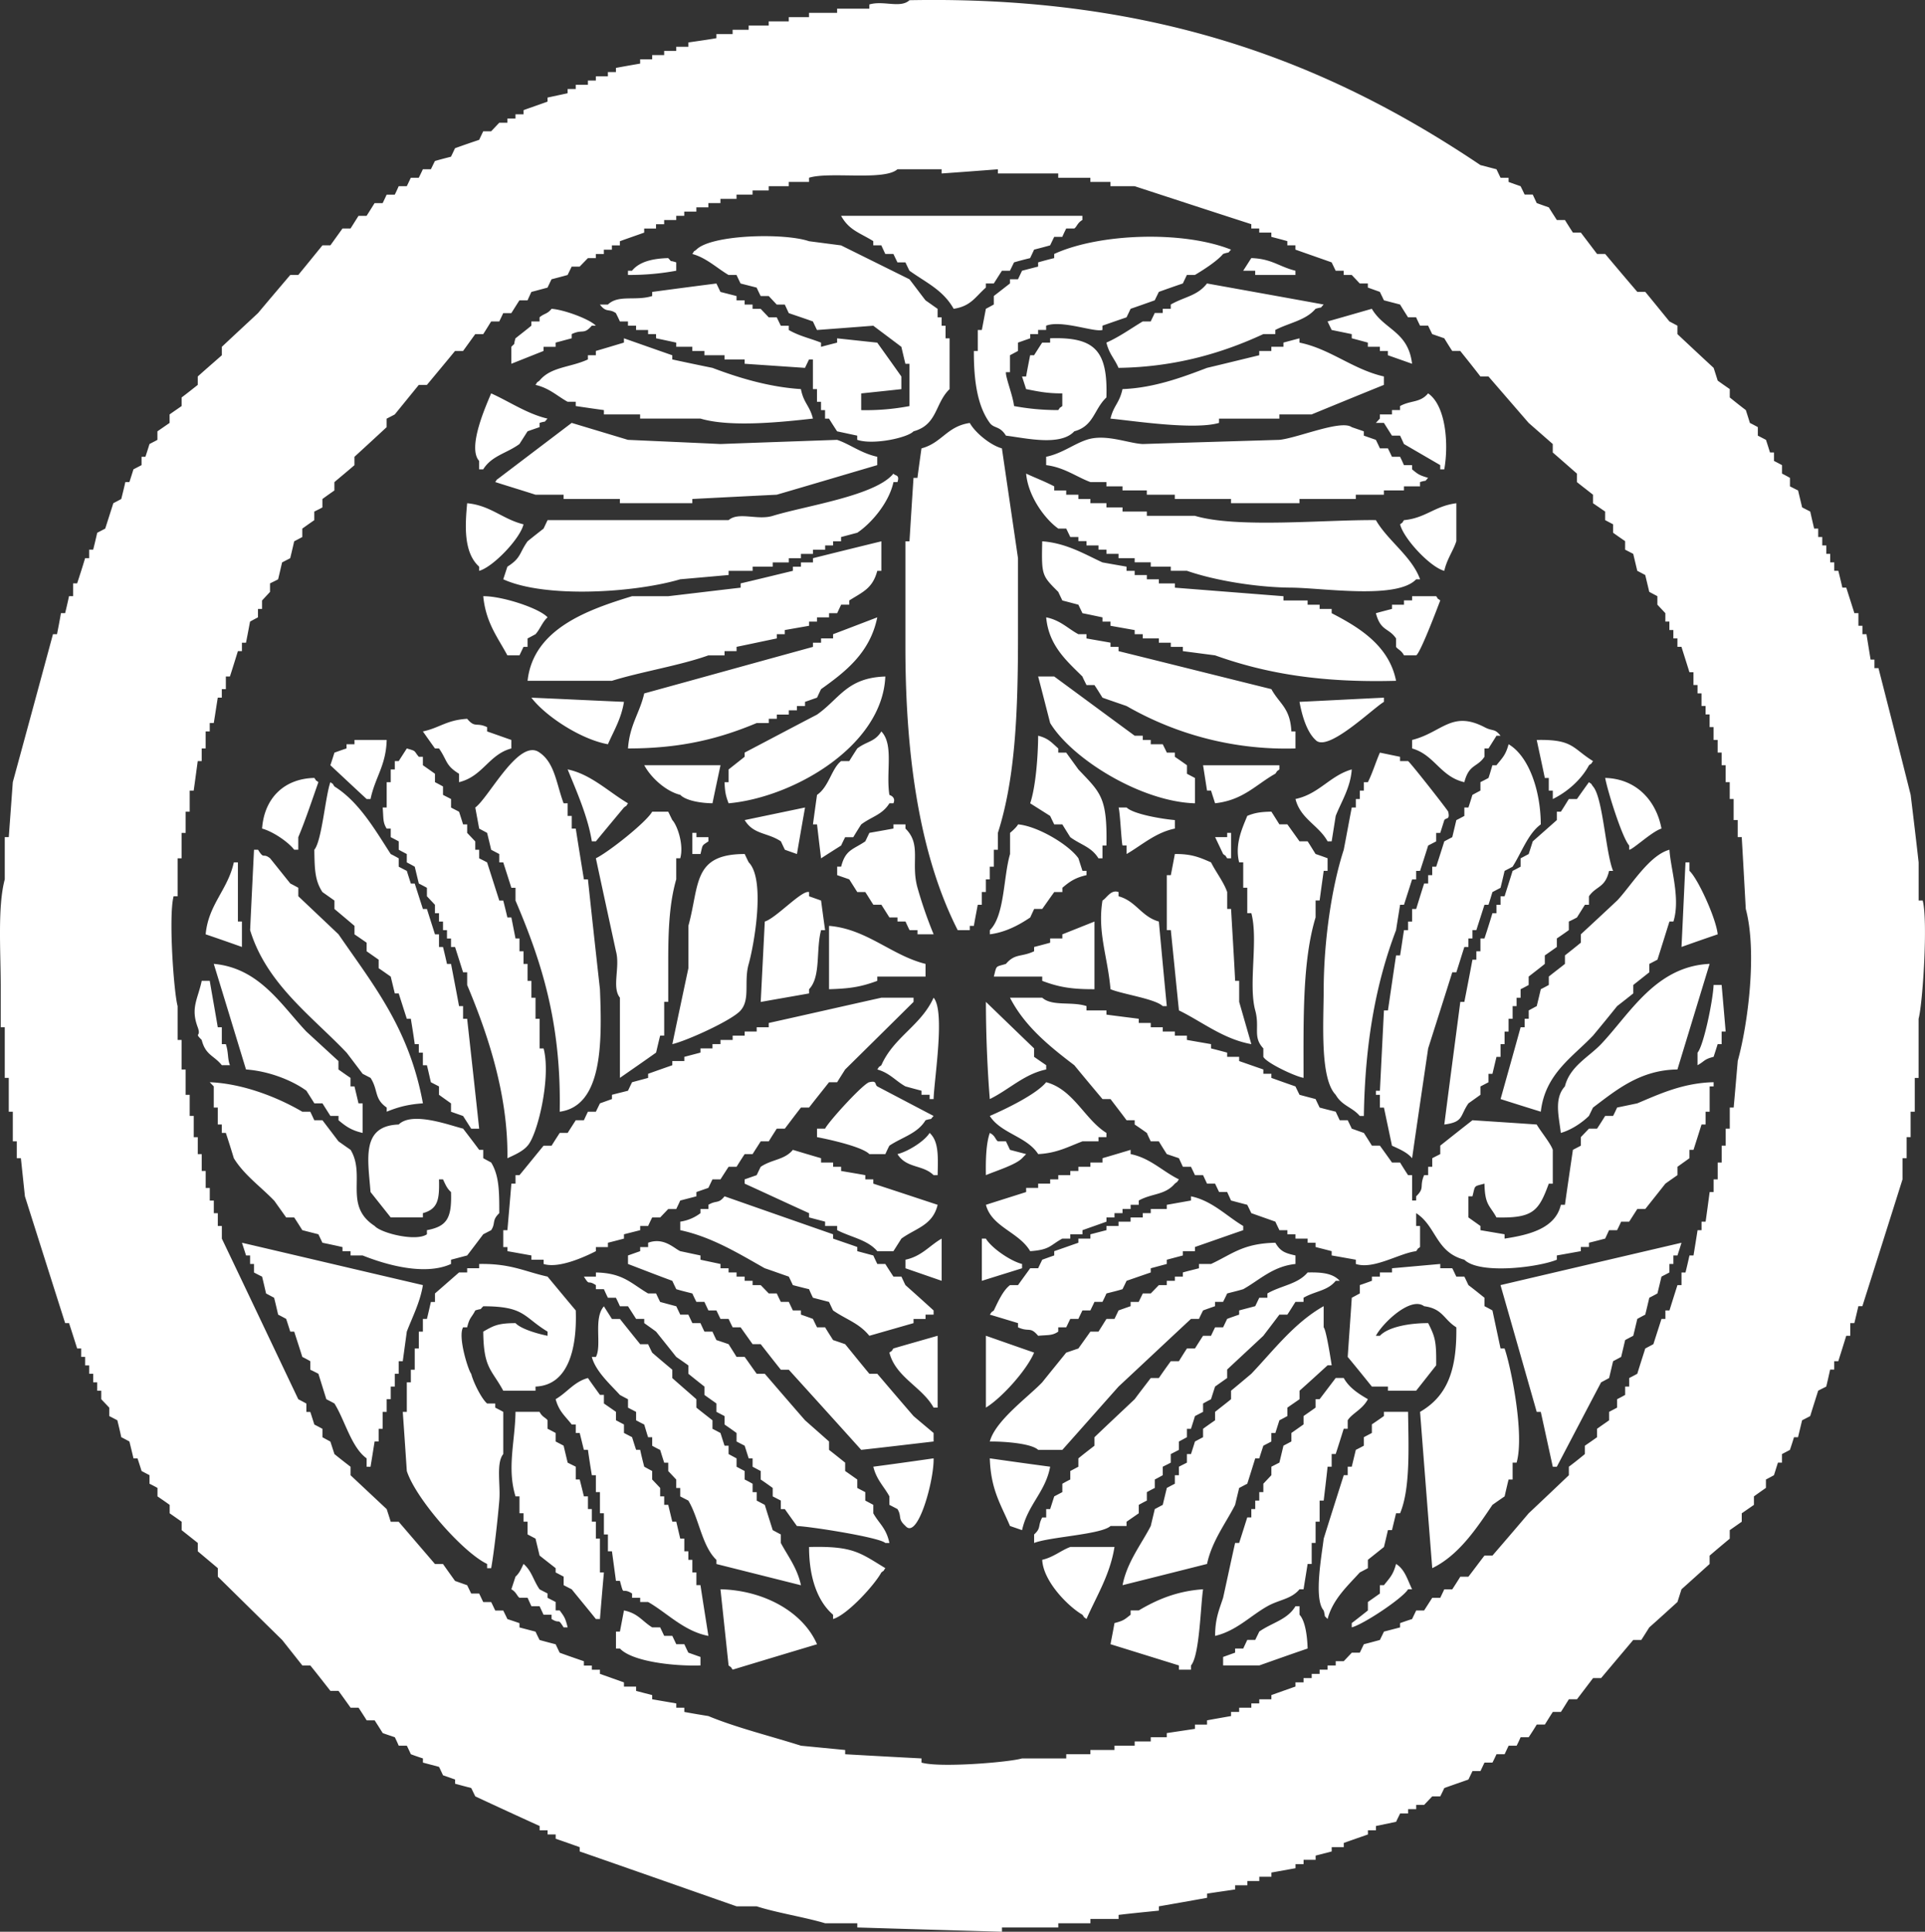 <svg data-name="レイヤー 2" xmlns="http://www.w3.org/2000/svg" viewBox="0 0 55.307 55.499"><rect x="0" y="0" width="55.307" height="55.499" fill="#333333" stroke="none"/><path d="M55.242 25.872h-.118v-1.096c-.072-.644-.15-1.294-.229-1.94-.304-1.215-.615-2.43-.925-3.641h-.116v-.245h-.11l-.119-.73h-.116v-.242h-.115v-.362h-.116c-.077-.246-.155-.488-.233-.733h-.112a35.122 35.122 0 00-.116-.484H52.7v-.242h-.117v-.245h-.112v-.242h-.116v-.242h-.116v-.242h-.117c-.038-.163-.076-.325-.112-.489l-.233-.12-.117-.487c-.076-.036-.154-.077-.233-.117v-.244a5.305 5.305 0 00-.228-.123v-.243c-.076-.04-.155-.083-.231-.12V13h-.114c-.038-.12-.076-.243-.116-.363l-.234-.121v-.245a6.311 6.311 0 00-.228-.12 26.675 26.675 0 00-.117-.369c-.154-.116-.309-.24-.461-.363v-.24c-.117-.08-.233-.161-.347-.244-.038-.119-.076-.243-.117-.366-.347-.32-.694-.645-1.04-.97v-.242a24.87 24.87 0 00-.23-.122c-.228-.28-.461-.567-.694-.85h-.229c-.31-.362-.618-.726-.923-1.089h-.233l-.466-.614h-.228a16.26 16.26 0 01-.229-.361h-.233c-.076-.12-.155-.24-.23-.363-.115-.04-.231-.081-.348-.124l-.114-.244h-.233c-.036-.077-.076-.16-.116-.24-.115-.04-.23-.08-.345-.123v-.12h-.231c-.039-.08-.077-.163-.117-.244l-.461-.12C38.257 1.867 33.294-.132 26.13.006c-.259.242-.752 0-1.154.123v.12h-.925v.12h-.807v.123h-.582v.121h-.576v.121h-.576v.122h-.461V.98h-.466v.117c-.269.047-.538.083-.807.123v.123h-.347v.12h-.347v.12h-.345v.121h-.345v.123c-.233.04-.466.081-.696.124v.12h-.231v.122h-.346v.121h-.228v.123h-.35v.121h-.233v.121l-.577.124v.117c-.23.083-.464.163-.69.244v.12h-.231v.122h-.233v.12h-.233l-.233.246h-.228l-.117.246c-.229.076-.462.157-.693.24-.038.08-.076.163-.116.244-.152.04-.304.077-.461.124-.039.076-.076.156-.117.237h-.23a8.016 8.016 0 01-.117.244h-.229c-.038.08-.076.162-.116.243h-.233a3.747 3.747 0 01-.112.242h-.233c-.038.083-.076.163-.115.244h-.232c-.076.122-.152.245-.23.366H10.3l-.229.363H9.84l-.348.484h-.228c-.233.285-.462.57-.694.85h-.23c-.308.363-.62.729-.927 1.096-.344.321-.694.644-1.039.969v.242c-.23.204-.464.404-.692.61v.242c-.154.121-.307.244-.464.361v.247c-.114.08-.229.157-.345.24v.244l-.35.242v.245c-.071.04-.15.078-.228.12-.038.124-.076.243-.117.366h-.111v.24l-.233.121c-.038.122-.076.245-.117.366h-.116c-.036.163-.076.322-.117.486-.074.04-.15.081-.228.121l-.233.73-.23.12c-.037.161-.075.323-.116.485h-.116v.244h-.116c-.072.244-.15.484-.229.724H2.1v.368h-.117c-.034.161-.072.325-.112.488h-.12c-.034.2-.073.402-.113.604h-.116a1913.77 1913.77 0 01-1.154 4.25l-.116 1.581H.137v1.213c-.208.772-.118 2.06-.116 3.034v1.215h.116v1.455h.115v.971h.116v.852h.114v.484H.6l.116 1.095c.385 1.215.769 2.428 1.156 3.643h.112c.079.244.157.487.233.729h.116v.242h.113v.244h.116v.24h.116v.247h.115v.24h.116v.244l.23.242v.243c.08.04.158.082.232.12.04.162.078.324.114.487.08.04.159.083.233.123.04.164.079.321.117.485h.116c.04.123.079.24.117.363.073.04.152.08.228.12v.246c.079.038.157.08.229.12v.243c.116.08.233.16.35.244v.242c.115.081.23.16.344.242v.242l.464.368v.24c.192.163.385.323.576.485v.244c.618.607 1.234 1.217 1.848 1.818l.58.733h.229c.194.24.385.485.577.73h.233c.115.158.231.32.347.483h.229c.079.122.157.24.233.363h.229c.078.122.157.245.232.366.115.043.231.079.348.12.04.08.078.163.112.243h.233c.04.08.078.164.116.245.112.042.229.083.346.12v.12l.463.123c.04.08.076.161.115.242.114.038.23.081.346.121v.121c.155.043.31.083.464.124.04.08.078.163.117.24.614.287 1.23.57 1.848.851v.124h.229v.119h.232v.123c.23.078.462.161.69.242v.123c1.506.523 3.007 1.052 4.508 1.577h.578c.559.182 1.376.31 1.966.486h.924v.121c1.384.043 2.77.083 4.157.123v-.123h1.618v-.121h.923v-.123h.809v-.117c.385-.047.77-.083 1.158-.123v-.123c.46-.08.923-.162 1.384-.245v-.12c.27-.043.54-.08.807-.12v-.12h.35v-.122h.344v-.123h.348v-.121c.23-.04.459-.083.692-.124v-.118h.232v-.124h.346v-.12l.462-.12v-.123h.347v-.121c.23-.083.461-.162.694-.244v-.12h.23v-.123l.579-.12c.038-.084.078-.16.116-.24h.229v-.124h.233v-.123h.228l.233-.245h.231c.04-.08.078-.159.116-.24l.693-.244.116-.242h.229l.116-.244h.229c.04-.077.078-.157.116-.24h.233l.115-.245h.23c.042-.08.08-.163.115-.244h.232c.079-.119.157-.24.231-.363h.233c.076-.122.152-.245.229-.363h.232c.08-.122.153-.245.23-.364h.232l.462-.608H46l.924-1.096h.232c.075-.116.153-.24.229-.361.273-.24.54-.486.809-.729.04-.12.078-.244.116-.365.271-.242.538-.484.809-.728v-.24a41.5 41.5 0 01.578-.487v-.245l.345-.242v-.242l.35-.242v-.244c.111-.081.228-.162.345-.245v-.24a8.62 8.62 0 00.23-.123c.04-.121.076-.244.115-.361h.116v-.247c.078-.04.155-.08.228-.12.041-.12.08-.24.117-.364h.116l.117-.486c.078-.039.156-.081.233-.121.074-.243.152-.485.229-.73.078-.042.156-.078.232-.118.04-.164.075-.325.112-.489h.117v-.24h.117c.078-.246.154-.489.228-.73h.116v-.364h.117c.04-.163.078-.323.116-.487h.115c.385-1.212.77-2.428 1.153-3.643v-.608h.119v-.605h.114v-.731h.119v-.97h.11v-1.7c.118-.427.273-2.81.118-3.397zm-5.315 4.612c-.039.446-.077.892-.117 1.336h-.112v.606h-.117v.489h-.116v.484h-.114v.484h-.117v.364h-.114c-.038.284-.076.567-.116.851h-.117v.245h-.114a97.47 97.47 0 01-.117.726h-.116c-.036.164-.074.328-.114.489h-.115v.363h-.116c-.077.24-.153.482-.23.728h-.117v.243h-.112l-.233.726-.233.124c-.076.242-.155.482-.229.726a8.136 8.136 0 01-.233.123v.245h-.116v.24a6.796 6.796 0 01-.231.123v.242c-.074.04-.153.08-.23.122v.242c-.113.08-.23.16-.346.244v.242c-.116.083-.233.164-.35.244v.24c-.15.124-.304.247-.46.364v.244c-.384.366-.767.729-1.155 1.094-.345.406-.692.812-1.041 1.215h-.229c-.155.2-.305.404-.461.606h-.233c-.074.121-.153.244-.231.363h-.229l-.116.244h-.23c-.079.121-.156.243-.234.364h-.228c-.038.083-.079.163-.117.246a8.94 8.94 0 00-.345.117v.123l-.464.121c-.038.083-.078.16-.116.24a27.78 27.78 0 01-.461.123l-.117.243h-.23l-.231.244h-.231v.123h-.233v.121h-.229v.12h-.228v.122h-.234v.122h-.232v.12c-.233.081-.462.164-.692.245v.121h-.348v.119h-.228v.123h-.35v.122h-.233v.118c-.228.04-.459.08-.69.123v.122h-.347v.123l-.809.121v.12h-.461v.12H32.6v.123h-.58v.123h-.692v.122h-.694v.12h-1.269c-.374.111-2.36.275-2.89.12v-.12a366.58 366.58 0 01-2.193-.12v-.122l-1.27-.123c-.866-.276-1.863-.52-2.66-.852-.227-.036-.46-.076-.691-.118v-.122h-.231v-.123l-.692-.119v-.12l-.462-.12v-.124h-.349v-.121l-.69-.245v-.119h-.233v-.12h-.228v-.124c-.234-.08-.467-.161-.695-.244-.04-.08-.078-.162-.117-.243-.156-.04-.308-.08-.461-.123a8.414 8.414 0 01-.117-.24l-.461-.121v-.123c-.114-.04-.233-.08-.347-.117-.038-.083-.079-.163-.119-.246h-.23c-.039-.08-.077-.164-.117-.243h-.228c-.039-.08-.077-.163-.117-.244h-.229l-.116-.24c-.117-.04-.233-.083-.348-.123-.116-.162-.232-.323-.346-.486h-.231l-1.042-1.214h-.229a19.75 19.75 0 00-.116-.363l-1.038-.973v-.244c-.154-.117-.309-.24-.463-.364l-.117-.36a16.56 16.56 0 01-.228-.124v-.242a7.532 7.532 0 00-.233-.123c-.038-.121-.076-.242-.116-.363h-.113v-.24a7.532 7.532 0 00-.232-.124c-.733-1.54-1.461-3.078-2.196-4.614v-.363h-.116v-.368h-.115v-.363h-.116v-.363H5.91v-.487h-.114v-.484h-.114v-.487h-.116v-.61H5.45v-.607h-.116v-.727h-.117v-.85h-.114v-.97c-.11-.404-.265-2.592-.115-3.157h.115v-1.09h.114v-.731h.117v-.608h.116v-.607h.115c.04-.28.078-.567.116-.848h.114v-.363h.114v-.489h.117v-.242h.116c.04-.242.076-.489.115-.728h.116v-.245h.116v-.363h.117c.078-.24.153-.485.229-.729h.116v-.242h.117c.04-.202.078-.404.116-.606.074-.042.152-.083.228-.123v-.242h.117v-.242l.229-.247v-.244c.078-.04.158-.076.232-.117.041-.163.077-.327.115-.486l.233-.121c.04-.164.078-.325.114-.485l.233-.123v-.242c.116-.083.229-.163.345-.243v-.246c.078-.04.157-.076.233-.12v-.241c.112-.083.228-.164.345-.246v-.24c.193-.164.387-.323.576-.487v-.24c.311-.285.618-.567.925-.852v-.244c.078-.04.157-.08.233-.121l.69-.848h.233c.27-.325.54-.648.808-.975h.231c.117-.16.233-.323.35-.484h.229c.078-.12.152-.242.228-.364h.233c.04-.083.078-.159.114-.24h.233c.079-.123.154-.246.233-.367h.233c.036-.083.074-.162.11-.242.157-.04.311-.083.464-.124.038-.078.076-.161.116-.24.155-.04.309-.08.461-.123l.117-.24h.229l.237-.244h.228v-.119h.231v-.124h.23V7.05h.23v-.12c.232-.084.465-.164.698-.247v-.117h.34v-.124h.234v-.12h.347V6.2h.23v-.12h.348v-.123h.345v-.122h.347v-.121h.462v-.123h.461v-.12h.464V5.35h.576v-.123h.582v-.12c.59-.184 2.164.094 2.54-.244h1.269v.121c.54-.038 1.077-.078 1.617-.12v.12h1.734v.123h.923v.12h.578v.123h.694c1.116.363 2.232.73 3.352 1.091v.124h.228v.117h.348v.123c.152.04.309.08.459.123v.121h.233v.123c.35.124.694.243 1.04.366l.116.24h.23v.121h.231l.231.245h.233v.118l.345.124c.038.08.078.159.116.242l.464.121c.074.123.15.242.229.367h.233c.033.079.074.16.112.24h.232c.039.084.08.164.117.243l.347.12c.076.124.15.245.229.364h.23c.196.244.39.486.579.733h.232l1.154 1.334.693.607V13c.232.2.461.403.694.606v.244c.153.123.307.24.462.363v.244l.349.24v.246l.228.12v.242c.115.083.231.163.346.242v.245l.233.12.116.487.229.121.116.484c.078.043.157.083.233.124v.244l.229.244v.242h.116v.243h.114v.24h.117v.242h.116c.076.244.155.49.229.73h.116v.368h.117v.24h.114v.361h.117v.244h.116v.364h.114v.368h.117v.363h.114v.363h.116v.487h.117v.484h.112v.606h.117v.49h.116c.04.684.078 1.372.116 2.063.333 1.24.058 3.333-.232 4.37zM25.09 6.928v.121h.231l.114.247h.233l.116.242h.23c.037.08.075.16.116.24.49.35.963.552 1.27 1.094.497-.076.618-.34.925-.61v-.118h.228l.233-.366h.231l.117-.24c.152-.045.309-.085.463-.123.037-.08.077-.162.113-.243.154-.04.31-.08.461-.123l.117-.244h.233c.033-.08.073-.16.112-.24h.232c.075-.051.09-.164.233-.244V6.2h-6.933c.229.413.523.48.925.727zm-7.28 2.307h.232v.122h.233v.123h.345v.119h.229v.12c.193.04.388.083.58.124v.12h.462v.12h.347v.123h.578v.121h.578v.124l1.734.118.116-.242h.112v.852h.117v.364h.116v.24h.116v.244h.113c.076.123.154.244.233.365l.578.124v.12c.457.156 1.448-.059 1.617-.244.695-.189.612-.805 1.037-1.213V9.72h-.116v-.362h-.114v-.24h-.115v-.245c-.116-.08-.23-.163-.347-.244-.157-.202-.307-.406-.461-.605l-1.965-.974-.921-.12c-.726-.247-2.816-.188-3.237.243-.133.104-.019-.019-.116.124.402.108.715.412 1.041.603h.229c.038.083.076.162.117.245.154.04.309.078.461.118.038.083.076.164.116.242h.231l.23.245h.232l.114.246c.233.081.466.157.694.24.038.081.076.164.117.245.537-.04 1.08-.081 1.617-.123.27.204.538.403.807.607.038.16.076.325.116.487h.117v1.215a6.728 6.728 0 01-1.387.116v-.48c.383-.04.768-.08 1.154-.123v-.363c-.229-.325-.462-.65-.693-.973-.385-.04-.77-.083-1.153-.123v.123c-.157.04-.312.08-.462.12v-.12c-.345-.136-.61-.183-.927-.363v-.123h-.229l-.116-.24h-.23l-.232-.245h-.233V8.75h-.228v-.121h-.233v-.124l-.462-.118-.116-.242c-.616.078-1.23.159-1.846.242v.118c-.48.15-.968-.048-1.272.245h-.23c.193.25.253.102.46.246.04.081.079.157.115.24zm12.478-1.82c-.155.038-.307.078-.462.123v.121c-.152.038-.31.08-.462.119l-.116.245h-.23v.12c-.155.12-.31.243-.465.361v.245c-.078.042-.15.083-.228.123l-.116.608h-.117v.603h-.112c-.004.873.108 1.589.457 2.067.125.168.288.079.464.366.567.07 1.566.31 1.964-.124.566-.155.561-.63.923-.973.043-1.349-.332-1.742-1.617-1.7v.124h-.228c-.079.12-.155.24-.233.363h-.113c-.04.204-.08.404-.116.61h-.117l.117.363c.316.062.597.126 1.04.123v.364c-.132.104-.017-.02-.117.116-.5 0-.915-.05-1.27-.116-.028-.287-.248-.829-.233-.974h.116v-.486c.078-.04.155-.083.231-.123v-.24c.116-.04.233-.083.35-.123v-.121h.228v-.12h.23v-.122c.45-.172 1.381.195 1.618.123v-.123c.231-.081.462-.162.692-.24.039-.081.079-.162.117-.245.233-.08.466-.163.694-.244.039-.083.079-.162.117-.242.228-.083.46-.164.69-.242.038-.083.078-.162.116-.245h.231c.227-.134.644-.4.809-.603.228-.079.1.013.228-.124-1.382-.552-3.787-.47-5.08.124v.119zm-10.86.123c-.23-.077-.098.015-.23-.123-.45.013-.828.102-1.04.363h-.116v.121a7.36 7.36 0 001.387-.121v-.24zm16.635.361h1.156v-.121c-.474-.117-.678-.344-1.268-.363-.079.123-.155.244-.233.363h.345v.121zm-2.426.85v.123h-.231v.12h-.229c-.038.084-.078.16-.116.243h-.229c-.326.194-.67.444-1.044.608.083.336.225.444.348.726 1.649-.023 3.01-.437 4.16-.97h.345v-.12c.41-.21.872-.273 1.156-.607.233-.072.1.015.233-.123-1.12-.204-2.234-.404-3.352-.605-.28.36-.637.376-1.041.605zm-18.02 1.215h.346v-.121c.155-.04.305-.083.462-.123v-.121c.322-.153.34.03.578-.242h.116c-.173-.187-.916-.461-1.272-.485-.123.155-.203.125-.345.244v.12h-.235v.12c-.15.124-.305.243-.457.364-.072.244.014.104-.119.244v.487l.925-.368v-.12zm23.22-.365v.12c.154.04.308.083.463.124v.12h.345v.12h.23v.123l.695.245c-.112-.937-.8-.971-1.156-1.579-.423.12-.846.244-1.272.363l.117.245.577.119zm-21.718.607h-.228v.121c-.5.232-1.067.209-1.39.608-.133.104-.018-.015-.116.123.405.095.623.321.923.485h.233v.123c.271.04.538.08.81.116v.124h1.04v.12h1.733c.863.258 2.351.099 3.232 0-.095-.38-.266-.439-.345-.847-.94-.06-1.825-.338-2.543-.61-.385-.078-.77-.159-1.153-.242v-.12c-.466-.162-.923-.324-1.389-.487v.123c-.27.08-.54.163-.807.24v.123zm19.755-.363v.12h-.347v.12h-.348v.123c-.5.121-1.001.245-1.5.363-.687.262-1.517.576-2.429.61-.087.404-.254.468-.345.848.616.057 2.399.335 3.119.123v-.123h1.733v-.121h.928c.69-.283 1.382-.568 2.076-.848v-.242c-.893-.202-1.541-.794-2.426-.973V9.72c-.154.04-.308.082-.461.123zm-23.108 3.641h.117c.247-.395.67-.455 1.041-.727l.233-.365c.11-.04.228-.08.345-.12v-.122c.229-.072.097.015.229-.123-.585-.136-1.101-.493-1.62-.725-.138.336-.694 1.554-.345 1.94v.242zm26.459-1.702h-.233v.124h-.347v.12l-.115.124h.231l.231.366h.233c.04.08.074.16.112.241l1.042.606v.121h.116c.13-.713.051-1.829-.464-2.182-.232.277-.49.192-.806.364v.116zm-20.334 2.675v-.121c.808-.042 1.619-.083 2.426-.123.961-.28 1.924-.567 2.887-.85v-.24c-.467-.102-.783-.361-1.153-.486-1.118.04-2.236.078-3.352.12-.884-.042-1.774-.08-2.657-.12l-1.617-.487-2.081 1.579c-.13.104-.017-.018-.116.12.387.124.772.24 1.157.364h.807v.123h1.618v.121h2.08zm8.318 11.17h.116v-.363h.112V24.9h.116v-.486h.117v-.485c.512-1.595.578-3.548.578-5.708v-2.184c-.153-1.052-.309-2.103-.462-3.155-.332-.091-.772-.455-.923-.73-.658.095-.802.575-1.388.73a66.9 66.9 0 00-.116.848h-.113c-.04.607-.078 1.214-.116 1.822h-.117v3.032c0 3.235.434 6.04 1.503 8.139h.347V26.6h.117c.034-.2.074-.404.112-.606h.117v-.365zm3.006-12.99c-.37.123-.703.392-1.158.486v.24c.523.066.862.334 1.27.487h.461v.123h.462v.117h.699v.123h.804v.123h1.615v.121h1.967v-.121h1.618v-.123h.808v-.123h.576v-.117h.462v-.123c.232-.075.1.019.232-.121-.255-.077-.287-.1-.461-.245v-.12h-.233c-.038-.084-.072-.164-.112-.24h-.233c-.038-.084-.078-.164-.116-.243h-.23a8.34 8.34 0 00-.116-.244l-.346-.121v-.124l-.348-.12c-.306-.222-1.56.314-2.079.365-1.306.04-2.619.078-3.925.12-.421-.02-1.077-.305-1.617-.12zM14.578 16.28l-.119.363c1.197.548 3.762.391 5.085 0 .464-.04.925-.082 1.39-.123v-.12h.69v-.12h.577v-.122h.462v-.121h.349v-.124h.345v-.12h.35v-.122h.228v-.119h.23v-.123c.156-.04.31-.083.465-.123.412-.276.914-.87 1.04-1.455h.115c.073-.225-.07-.172-.116-.244-.52.639-2.523.923-3.468 1.214-.436.134-.98-.127-1.268.123h-5.201l-.115.243c-.154.12-.309.242-.46.365-.247.35-.181.476-.58.729zm15.827-1.094h.229c.038.08.078.16.116.242h.233v.119h.233v.123h.345v.122h.228v.12h.348v.124h.463v.12h.462v.124h.576v.119h.463c.792.276 2 .478 3.002.484.924.009 3.036.345 3.585-.24h.112c-.237-.659-.927-1.106-1.269-1.7-1.488-.014-3.98.239-5.199-.123H32.95v-.123h-.699v-.12h-.462v-.12h-.461v-.121h-.345v-.123h-.35v-.123h-.344v-.117c-.29-.151-.542-.242-.807-.367.053.639.529 1.3.923 1.58zM13.767 16.4c.394-.106 1.177-.922 1.274-1.336-.596-.145-.952-.546-1.619-.606-.06.635-.108 1.417.345 1.823v.119zm26.459-1.336c.1.414.872 1.236 1.27 1.336.073-.335.26-.58.346-.852v-1.09c-.623.079-.877.425-1.504.486-.099.137.017.018-.112.12zm-16.869 1.094h-.345v.123h-.232v.119c-.502.121-1.002.244-1.501.361v.123c-.695.08-1.387.164-2.08.245h-1.04c-1.259.386-2.838.932-3.001 2.43h2.424c.84-.26 1.96-.44 2.77-.73h.465v-.122h.345v-.123c.387-.079.77-.162 1.156-.242v-.121h.23v-.12l.697-.122v-.12h.229v-.123h.345v-.119h.233l.114-.244h.233v-.121c.39-.247.671-.344.806-.852h.117v-.848c-.656.16-1.31.321-1.965.485v.12zm14.903 1.46v-.124h-.346v-.12h-.345v-.122h-.694v-.123l-3.12-.245v-.123h-.46v-.117h-.345v-.123h-.35V16.4h-.233v-.12c-.23-.04-.461-.08-.692-.122-.493-.225-1.035-.557-1.731-.606-.022.984-.01.982.461 1.453.038.083.078.162.117.247.15.038.306.08.461.121.038.08.078.161.116.244.191.038.384.079.576.12v.122h.231v.12l.694.123v.119h.233v.12h.462v.124h.343v.12h.347v.122l.925.121c1.503.538 3.095.788 5.2.731-.2-1.01-1.059-1.534-1.85-1.942zm-23.682 1.21h.347l.116-.244h.117v-.242c.074-.038.15-.079.228-.121.134-.15.195-.349.346-.485-.236-.263-1.31-.614-1.848-.607.074.762.417 1.183.694 1.7zm25.76 0h.35c.122-.07.603-1.345.692-1.578-.131-.102-.019.017-.117-.121h-.692v.12h-.233v.124h-.345v.121c-.154.04-.31.08-.462.123.136.523.367.414.579.725v.242c.05.076.15.095.228.244zm-18.25 1.944v-.121h.23v-.121h.345v-.123h.233v-.124h.233v-.119c.116-.038.228-.082.345-.12.038-.081.076-.164.116-.245.705-.503 1.408-1.047 1.615-2.063-.423.162-.846.325-1.27.485v.12h-.345v.124h-.233v.12c-1.617.443-3.232.893-4.848 1.337-.127.561-.419.901-.466 1.581 1.537 0 2.628-.283 3.697-.73h.347zm15.132.242h-.117c-.038-.686-.336-.78-.575-1.215-1.465-.363-2.928-.73-4.391-1.092v-.123h-.231v-.12c-.231-.042-.461-.08-.69-.122v-.121h-.233c-.299-.16-.519-.404-.925-.485.072.816.601 1.262 1.041 1.7.034.083.079.164.117.246h.229c.078.117.154.24.23.362.231.082.462.16.692.24a9.188 9.188 0 004.853 1.219v-.489zm-11.784-1.578c-1.105.036-1.31.635-1.962 1.094-.693.361-1.387.729-2.08 1.092v.12l-.46.364v.366h-.117c.012.316.044.41.116.607 1.874-.17 4.42-1.655 4.503-3.643zm7.164 1.701c-.773-.567-1.539-1.134-2.311-1.701h-.462c.117.444.23.89.345 1.336.62 1.022 2.6 2.26 4.16 2.307v-.728l-.23-.121v-.245c-.117-.083-.231-.164-.348-.242v-.12h-.23c-.038-.084-.079-.16-.117-.241h-.345v-.123h-.229v-.122H32.6zm-15.134.245c.171-.391.383-.731.461-1.218-.885-.038-1.77-.082-2.66-.12.407.535 1.426 1.2 2.199 1.338zm22.296-1.338c-.808.038-1.62.082-2.426.12.074.406.212.867.462 1.095.337.373 1.636-.901 1.964-1.095v-.12zm-27.149 1.459c.242.346.18.486.576.727v.242c.686-.168.855-.797 1.503-.969v-.244c-.233-.081-.463-.164-.697-.245v-.123c-.315-.149-.34.036-.573-.24-.595.036-.792.261-1.272.363.116.164.23.327.347.489h.116zm27.958 0c.648.185.811.812 1.501.969.136-.525.366-.417.578-.73v-.239h.116l.23-.366h.116c-.176-.22-.216-.116-.462-.246-.942-.489-1.22.153-2.079.368v.244zm-16.289 2.55h.233c.074-.124.15-.247.229-.368.305-.228.605-.276.809-.606h.116c.083-.189-.116-.238-.116-.242-.104-.667.133-1.438-.231-1.823-.188.304-.413.277-.692.489-.078.12-.155.24-.23.363h-.234c-.275.213-.347.735-.692.971-.04.283-.079.563-.117.848h.117c.038.327.076.648.116.975.189-.123.383-.246.576-.368.038-.082.076-.16.116-.24zm7.393.607v-.368h.114c.026-1.391-.165-1.51-.806-2.186-.117-.164-.233-.32-.35-.484h-.228v-.119c-.199-.177-.282-.289-.578-.366-.004.602-.07 1.469-.229 1.942l.574.363c.038.082.078.162.117.243h.233c.073.12.15.244.228.367.307.225.604.276.81.608h.115zm-21.029-1.704c.134-.635.443-.954.464-1.697h-.925v.123h-.229v.121c-.116.036-.23.079-.347.12-.038.12-.077.243-.117.362.348.325.693.648 1.042.971h.112zm33.852-.605v.363h.115v.242c.419-.204.821-.559 1.04-.97.128-.1.018.016.116-.12-.6-.372-.566-.629-1.618-.607.078.363.157.726.233 1.092h.114zm-1.62-.366c-.037.121-.071.245-.112.366a7.21 7.21 0 01-.232.12v.243c-.077.04-.155.082-.23.123-.037.12-.075.242-.115.363h-.117v.242c-.078.041-.152.082-.23.12-.039.163-.077.327-.117.49-.078.04-.153.08-.229.121-.076.24-.154.487-.233.727h-.114v.244h-.117v.24h-.116c-.078.245-.154.49-.228.731h-.117v.361h-.116v.247h-.117c-.038.24-.072.484-.112.726h-.116c-.079.527-.155 1.052-.233 1.58h-.115l-.116 2.308h-.115v.117h.115v.367h.116l.231 1.095c.205.093.44.192.578.36.15-1.05.307-2.103.461-3.154.231-.73.464-1.457.693-2.188h.117c.078-.24.152-.485.23-.727h.117v-.245h.116v-.24h.112c.078-.246.157-.486.233-.728h.116c.04-.12.075-.244.113-.365l.233-.122c.04-.163.078-.322.116-.486.076-.04.155-.08.23-.121.253-.395.444-.952.81-1.215-.003-.971-.343-1.96-.925-2.303-.083.312-.178.39-.348.603h-.116zM11.11 23.2h-.115c.026.308 0 .425.115.606h.116v.246c.079.04.157.08.23.121v.24c.077.043.156.083.232.124v.24c.078.04.156.082.228.123l.117.484c.079.04.157.08.233.123v.243l.23.244v.242h.117v.24h.115v.247h.114v.24h.116v.244h.116l.231.727h.117v.365c.548 1.305 1.183 3.101 1.156 4.977.203-.095.438-.193.58-.36.288-.315.68-1.97.46-2.794h-.115v-.852h-.117v-.605h-.118v-.485h-.11v-.487h-.117v-.363h-.116v-.368h-.114l-.119-.603h-.114a28.42 28.42 0 00-.119-.486h-.114l-.35-1.096c-.071-.04-.15-.077-.228-.117v-.246h-.112v-.24l-.233-.245v-.244h-.117a19.75 19.75 0 00-.116-.364c-.074-.04-.153-.078-.23-.12v-.245c-.075-.04-.153-.078-.231-.119v-.242a5.72 5.72 0 00-.231-.123v-.242a34.987 34.987 0 00-.347-.245v-.242h-.117c-.154-.18-.055-.157-.345-.24l-.233.363h-.112v.24h-.117v.366h-.116v.728zm4.97 8.74c1.233-.167 1.22-1.982 1.157-3.52-.117-1.05-.233-2.101-.345-3.155h-.116c-.079-.488-.158-.973-.234-1.46h-.116v-.363h-.117v-.363h-.116c-.207-.554-.252-1.158-.69-1.457-.589-.438-1.456 1.294-1.848 1.578l.112.606c.078.042.157.083.228.123.04.163.079.323.117.485l.233.123v.24h.114c.078.244.157.488.233.73h.119v.366c.732 1.718 1.319 3.482 1.27 6.067zm22.988.122h.117c.033-2.117.35-3.827.925-5.34.038-.246.078-.486.116-.728h.112l.233-.729h.117v-.244h.112c.078-.244.157-.484.232-.729.08-.04.158-.082.231-.119v-.244h.117c.04-.123.078-.244.116-.367.056-.08.167 0 .113-.24-.002-.032-1.082-1.409-1.154-1.456h-.23v-.123l-.579-.12c-.116.262-.21.58-.345.849h-.116v.242h-.117v.242h-.114v.244h-.117c-.078.404-.152.812-.23 1.214-.347 1.066-.572 2.617-.576 4.006-.004.981-.112 2.564.345 3.034.182.319.476.352.692.608zM20.7 21.984h-2.19c.184.349.616.75 1.035.852.163.168.591.238.925.242.075-.365.153-.728.231-1.094zm16.058.121v-.12h-2.193l.114.728h.115c.038.123.078.242.116.365.809-.089 1.169-.533 1.732-.85.1-.135-.015-.018.116-.123zM17.12 24.172c.267-.325.538-.65.807-.973.133-.102.019.017.116-.12-.54-.315-1.067-.838-1.734-.974.25.612.583 1.36.695 2.067h.116zm21.023 0h.117l.116-.73c.155-.4.427-.812.461-1.337-.628.18-.94.708-1.617.85.146.576.665.75.923 1.217zm-29.69.24h.117v-.36c.2-.472.398-1.071.578-1.581-.132-.102-.017.014-.117-.121-.875.019-1.44.59-1.501 1.455.31.083.751.383.923.608zm38.355 0c.091.01.66-.529.928-.607-.15-.801-.72-1.432-1.618-1.455.074.397.49 1.722.69 1.941v.122zM9.264 25.629l.345.244v.242c.193.161.387.325.576.485v.244c.116.078.233.159.349.24v.246l.345.242v.245c.116.076.231.161.347.24l.117.484h.112l.233.729h.116c.04.244.079.484.112.729h.117v.244h.117v.361h.116c.04.164.076.327.114.489l.233.12v.24c.115.084.229.164.345.247v.24l.347.122.233.365h.229c-.112-1.05-.229-2.103-.345-3.157h-.117v-.364h-.116c-.074-.405-.153-.809-.23-1.213h-.117a19.434 19.434 0 00-.114-.486h-.115v-.363h-.116c-.076-.244-.155-.485-.231-.729h-.116l-.234-.73h-.112l-.116-.364-.233-.121v-.24a3.783 3.783 0 00-.229-.123c-.46-.712-.914-1.502-1.617-1.942-.098-.138.02-.021-.117-.123-.146.414-.245 1.684-.461 1.942.008.567.017.885.233 1.215zm36.388-3.157c-.116.16-.233.324-.345.484h-.233c-.076.123-.15.244-.229.365h-.116v.24l-.692.612c-.038.12-.076.24-.117.364l-.232.123v.24c-.073.04-.15.08-.23.121-.075.244-.154.486-.23.729h-.116v.244h-.117v.242h-.116c-.072.24-.15.487-.229.726h-.116v.368h-.117v.242h-.112c-.076.404-.154.81-.233 1.213h-.116c-.153 1.173-.31 2.348-.46 3.523.561-.075.44-.24.693-.608l.345-.246v-.24l.232-.121v-.242h.113l.116-.487h.117v-.365h.116v-.362h.115v-.367h.116v-.364h.114v-.241h.115v-.245c.08-.038.156-.08.232-.121v-.242c.157-.123.31-.24.464-.364v-.244c.114-.078.229-.161.345-.242v-.245c.116-.078.233-.159.345-.24v-.246c.079-.036.157-.076.233-.117l.229-.365h.116v-.244c.214-.306.463-.234.578-.729h.116c-.215-.516-.292-2.107-.577-2.426-.1-.138.014-.021-.117-.123zM22.55 24.413c.114.042.232.082.347.123.076-.445.154-.892.233-1.337l-1.734.362c.254.422.652.352 1.04.611.037.079.074.16.114.24zm11.205-.852c-.358-.03-1.19-.168-1.387-.362h-.23c.044.137.084 1.033.114 1.092h.116v.245c.43-.249.834-.619 1.387-.731v-.244zM18.85 30.24c.038-.16.076-.324.117-.488h.116v-.969h.116V27.57c0-.883.039-1.648.23-2.307v-.605h.115c.109-.393-.086-.948-.228-1.098-.04-.079-.078-.162-.117-.24h-.461c-.178.312-1.272 1.174-1.618 1.338.19.888.384 1.78.577 2.67.126.457-.126 1.037.114 1.335v2.304c.349-.242.698-.484 1.039-.726zm18.602.727c0-1.659-.037-3.35.346-4.61v-.486h.116c.038-.285.078-.57.117-.852h.112v-.361c-.112-.043-.229-.083-.345-.123-.079-.123-.15-.245-.229-.364h-.233l-.349-.488h-.229c-.078-.123-.152-.243-.23-.364-.331.005-.494.04-.693.121-.12.307-.37.801-.233 1.335h.117v.73h.116v.73h.117c.205.77-.091 2.04.112 2.793.137.503-.08.76.233 1.092v.242c.087.174.902.56 1.155.605zM25.67 23.684v.12c-.233.043-.464.084-.692.124l-.117.244c-.353.24-.571.236-.694.727h-.114v.244c.114.04.23.079.347.121l.23.364h.231c.077.12.153.244.231.365h.231l.231.365h.232v.117h.23c.037.083.075.164.116.247h.229v.12h.463a12.237 12.237 0 01-.463-1.336c-.202-.72.124-1.24-.346-1.701v-.121h-.345zm4.042 2.43h.233c.114-.161.228-.325.345-.486h.233v-.122c.211-.18.37-.29.694-.363v-.123H31.1l-.116-.361c-.267-.383-1.16-.922-1.734-.975-.047.095-.23.244-.23.244v.608c-.194.656-.153 1.772-.58 2.186v.12c.448-.057.84-.267 1.16-.484.036-.083.076-.163.112-.244zm-9.82-2.186v.608h.234c.07-.285.031-.23.228-.364v-.12h-.345v-.124h-.116zm15.02.123l.23.485c.129.104.016-.02.116.123h.112v-.731h-.112v.123h-.347zm-24.955 6.19c.157.205.307.405.462.609l.228.118c.227.355.097.598.464.852v.119c.322-.131.606-.21 1.04-.24-.394-2.145-1.41-3.382-2.425-4.856-.387-.368-.77-.729-1.155-1.094v-.243a7.403 7.403 0 00-.23-.123c-.194-.24-.387-.484-.581-.724-.214-.17-.163.051-.346-.246h-.116c-.038.77-.076 1.54-.112 2.309.47 1.549 1.787 2.483 2.771 3.52zm36.505-4.369c-.343.323-.692.646-1.042.97v.24c-.15.124-.305.247-.457.366v.244c-.155.124-.31.24-.464.364v.242c-.073.04-.152.083-.23.121-.039.164-.077.325-.117.486l-.23.124v.24h-.117v.244h-.116c-.189.686-.384 1.377-.576 2.063.387.123.77.244 1.156.363.122-1.087.916-1.57 1.5-2.186.233-.28.462-.56.693-.848.156-.12.309-.241.464-.365v-.242l.461-.365v-.24c.078-.041.157-.081.233-.122.117-.365.229-.728.345-1.096h.114c.208-.662-.082-1.513-.114-2.062-.586.159-1.103 1.038-1.503 1.46zm-24.95 1.82c.161-.582.483-2.428 0-2.916-.04-.077-.078-.16-.116-.24-1.503 0-1.294.892-1.618 2.063v1.217c-.154.724-.309 1.453-.461 2.182.423-.098 1.73-.693 1.963-.97.283-.32.086-.834.232-1.336zm12.36 1.337c.666.325 1.276.826 2.08.969l-.349-1.214v-.605h-.116c-.034-.69-.079-1.377-.117-2.065h-.112v-.486c-.1-.29-.336-.59-.463-.852-.324-.14-.55-.245-1.04-.24-.038.2-.076.404-.116.607h-.115v1.579h.115c.078.766.154 1.538.233 2.307zM6.95 26.475h-.115v-1.699h-.117c-.171.786-.732 1.21-.809 2.067.348.118.697.24 1.042.363v-.73zm41.59-1.455v-.244h-.114c-.039.811-.075 1.623-.115 2.43.345-.123.693-.245 1.04-.363-.045-.455-.568-1.6-.811-1.823zm-25.295 3.4c.345-.357.193-1.117.345-1.697h.116c-.04-.283-.078-.568-.116-.85-.116-.043-.233-.083-.345-.123v-.121c-.203-.068-.946.748-1.272.847l-.117 2.31c.462-.083.925-.162 1.389-.245v-.121zm10.162.486h.116c-.078-.809-.154-1.618-.228-2.43-.508-.144-.652-.588-1.158-.726v-.121c-.218-.083-.339.172-.462.244-.148.913.148 1.602.231 2.547.34.143 1.28.274 1.501.486zm-1.962-.486v-1.944l-.923.368v.118h-.35v.122c-.15.042-.307.083-.461.123v.123c-.375.176-.544.053-.81.363-.312.094-.26.03-.347.364h1.39v.123c.489.185.855.242 1.5.24zm-6.24-.363h1.387v-.364c-.976-.242-1.687-1.004-2.773-1.093v1.82c.599-.017.915-.066 1.386-.24v-.123zM7.07 30.726c.643.045 1.316.306 1.733.61.074.117.153.24.229.363h.233c.074.121.152.24.228.362h.233v.123c.212.178.369.29.693.365v-.85H10.3a43.953 43.953 0 00-.116-.487h-.113v-.244c-.116-.078-.232-.161-.347-.242v-.242l-.923-.848c-.72-.76-1.348-1.826-2.659-1.944.31 1.01.617 2.021.926 3.034zM46 29.998c-.353.371-.895.635-1.039 1.214-.318.347-.172.865-.117 1.337.303-.087.608-.293.807-.488l.117-.24c.652-.49 1.35-1.084 2.426-1.095.309-1.013.616-2.024.925-3.034-1.552.07-2.293 1.436-3.119 2.306zm-39.627.605h.233c-.072-.185-.038-.363-.117-.605h-.116v-.485h-.116c-.075-.444-.155-.89-.231-1.334h-.23c-.113.53-.325.776-.115 1.334.11.304-.116.134.114.364.112.443.35.441.578.726zm42.86-2.305c-.015.427-.284 1.742-.461 1.944v.361c.21-.115.18-.17.461-.24.04-.121.079-.242.117-.365h.114v-.362h.116c-.038-.444-.076-.892-.116-1.338h-.23zM17.12 35.946v-.117h.346v-.125c.154-.038.309-.079.461-.119v-.124l.466-.118v-.121h.228c.038-.083.076-.164.117-.245h.229l.232-.242h.23c.039-.08.077-.161.115-.244l.464-.121v-.123l.345-.12.116-.244h.231c.077-.121.155-.242.233-.361h.229c.076-.123.155-.247.233-.365h.228c.076-.122.155-.242.233-.366h.231c.074-.121.152-.242.23-.365h.232c.154-.202.306-.406.463-.606h.233c.188-.244.383-.484.574-.728h.233c.076-.124.152-.242.23-.366.655-.646 1.31-1.293 1.965-1.942v-.12h-.925c-1.08.241-2.155.486-3.235.726v.123h-.347v.123h-.345v.117h-.345v.124h-.35v.12h-.23v.124h-.345v.12l-.464.122v.121h-.345v.12c-.233.082-.466.163-.695.246v.118l-.461.124c-.04.08-.079.163-.117.244-.154.04-.306.076-.461.117v.123c-.116.04-.23.083-.345.123l-.117.24h-.228c-.04.081-.079.164-.116.245h-.234c-.078.123-.156.242-.233.365h-.228c-.078.121-.157.242-.233.366h-.23c-.232.282-.46.565-.693.847h-.114v.244h-.119c-.036.444-.076.893-.114 1.337h-.119v.486h.119v.117c.233.04.463.083.69.123v.123h.35v.122c.45.142 1.227-.228 1.502-.368zm9.703-7.282c-.364.805-1.143 1.128-1.501 1.94-.131.103-.019-.014-.117.122.356.098.532.334.81.486.154.043.304.083.46.124v.117h.234v.123h.114c.017-.582.339-2.522 0-2.912zm19.638 3.156c-.036.079-.074.16-.115.24h-.228c-.076.124-.155.247-.233.366h-.233l-.233.244v.245c-.072.04-.15.078-.228.12-.077.525-.155 1.052-.229 1.579h-.117c-.158.682-.918.865-1.617.971v-.124l-.694-.118v-.121l-.345-.245v-.607h.116c.087-.332.025-.276.345-.364.013.623.149.614.345.971 1.057.026 1.213-.184 1.503-.97h.115v-.972c-.06-.184-.354-.539-.462-.728-.614-.043-1.232-.083-1.846-.123-.311.242-.618.486-.925.73v.243c-.076.04-.155.078-.23.118v.247h-.118v.24h-.116c-.144.338.03.357-.228.608v.12h-.117v-.728h-.116a12.35 12.35 0 01-.23-.363h-.232c-.116-.164-.23-.323-.347-.484h-.23a21.087 21.087 0 00-.231-.366c-.117-.04-.231-.083-.348-.123-.036-.08-.078-.162-.116-.242h-.23l-.115-.245c-.155-.04-.307-.076-.462-.119-.038-.08-.078-.161-.116-.244-.15-.04-.307-.08-.462-.123-.038-.077-.078-.158-.116-.24a57.69 57.69 0 01-.692-.245v-.118h-.231v-.124c-.233-.08-.462-.161-.695-.242v-.121h-.345v-.121a19.592 19.592 0 00-.463-.121v-.123l-.693-.121v-.124h-.347v-.117h-.347v-.123h-.345v-.123h-.345v-.121c-.311-.04-.618-.077-.928-.119v-.121h-.573v-.124c-.424-.14-.984.015-1.272-.241h-.926c.424.826 1.141 1.402 1.848 1.94.267.326.54.651.809.972h.231c.154.204.31.404.461.608h.233v.123c.117.078.233.159.35.242.034.081.074.163.112.242h.233c.074.124.15.244.228.366l.348.118.114.247h.233c.038.079.078.16.114.24h.233l.114.244h.231l.115.24h.232l.112.245.466.123.117.24.69.244c.038.083.078.164.116.245h.229v.118h.233v.124h.35v.119h.228v.123c.154.04.311.079.462.119v.123c.232.04.46.081.694.123v.122c.514.168 1.243-.307 1.734-.368.099-.134-.017-.015.112-.12v-.604h-.112v-.368c.586.38.558 1.12 1.384 1.338.437.427 2.115.222 2.657 0v-.123c.233-.04.462-.083.69-.123v-.12h.233v-.122c.157-.038.311-.079.466-.119l.112-.242h.23c.041-.081.08-.162.117-.245h.231l.233-.363h.229c.194-.244.389-.488.578-.729.116-.083.23-.163.347-.244v-.24l.345-.247v-.24h.116c.079-.244.155-.486.231-.728h.117v-.368h.116v-.727h.114v-.12c-.88.02-1.558.34-2.193.607l-.58.121zm-18.135-3.036c0 .963.047 2.004.112 2.792.549-.268.99-.72 1.62-.85v-.123c-.114-.079-.23-.157-.347-.24v-.242c-.462-.444-.924-.892-1.385-1.337zm-20.45 5.707l.346.486h.23c.08.121.158.245.234.366l.462.118.116.243c.19.04.385.08.576.125v.117h.232v.123h.346c.599.24 1.759.601 2.54.245v-.122l.464-.123c.156-.202.307-.403.462-.608l.228-.118c.135-.204.01-.277.233-.489 0-.62-.002-1.075-.233-1.455-.076-.04-.15-.081-.228-.124v-.24h-.117c-.15-.203-.305-.405-.462-.61-.345-.08-1.456-.509-1.85-.118-1.09.038-.88 1.007-.809 1.94l.58.73h.924v-.123c.436-.12.478-.395.463-.97h.115c.074.154.112.258.23.363.026.752-.116.987-.692 1.096v.118c-.31.217-1.319-.031-1.503-.24-.898-.584-.244-1.446-.69-2.186-.117-.08-.233-.163-.348-.244l-.461-.607H9.03c-.038-.081-.076-.164-.116-.245h-.23c-.668-.393-1.676-.807-2.658-.847l.116.12v.608h.115v.487h.116v.242h.116c.079.242.157.486.229.726.29.477.781.825 1.156 1.216zm17.1-3.4c-.179.043-1.166 1.127-1.27 1.335h-.232v.244c.355.066 1.302.278 1.503.487h.46c.037-.081.075-.164.116-.242.37-.247.807-.347 1.039-.731.231-.073.1.019.231-.123-.538-.281-1.078-.566-1.618-.849-.08-.057-.002-.176-.228-.12zm5.082 0c-.284.351-1.177.778-1.62.97.32.505 1.065.588 1.39 1.096.54-.026.873-.217 1.271-.366h.462v-.121h.228v-.121c-.626-.39-.944-1.247-1.731-1.457zm-3.35 1.458c-.145.238-.624.537-.923.608.263.418.725.297 1.038.605h.116c.013-.54.034-.973-.23-1.213zm2.774.608l-.464-.122-.116-.244h-.23c-.08-.055-.075-.163-.234-.242-.103.29-.122.752-.112 1.213.27-.117.857-.295 1.04-.487l.116-.118zm-2.543 1.457c-.62-.204-1.232-.408-1.848-.608v-.123h-.23v-.121c-.231-.042-.462-.08-.695-.12v-.12h-.23v-.123h-.346v-.124c-.273-.078-.54-.159-.81-.24-.238.291-.598.268-.924.487-.04.079-.078.16-.116.24l-.345.121v.123c.616.28 1.23.568 1.85.848v.123l.461.121v.124h.346v.12c.408.21.868.273 1.153.604h.464l.229-.361c.413-.3.9-.378 1.041-.971zm4.736-1.339v.124h-.347v.123h-.345v.12h-.233v.12h-.345v.121h-.233v.123h-.345v.122h-.345v.119c-.386.123-.773.244-1.156.367.167.641.949.78 1.272 1.332.579-.04.57-.172.924-.361h.228v-.124h.35v-.118c.228-.081.46-.162.69-.245v-.12h.23v-.124h.231v-.12h.233v-.12h.233v-.123c.387-.213.75-.15 1.037-.485.13-.104.017.013.117-.123-.477-.234-.822-.612-1.387-.726v-.122c-.269.081-.54.162-.809.24zm-9.012 3.402c.04.08.078.163.117.244.154.04.309.081.465.117.034.083.072.164.112.246l.462.12c.038.084.076.163.116.245.381.264.741.358 1.042.728l1.27-.364v-.12h.345v-.124h.231v-.12a88.524 88.524 0 00-.809-.728c-.04-.08-.078-.164-.116-.244h-.229c-.078-.12-.157-.24-.233-.363h-.23a6.846 6.846 0 01-.115-.245c-.154-.04-.309-.083-.461-.123v-.12c-.23-.082-.464-.16-.695-.241v-.124c-1.04-.363-2.079-.726-3.118-1.091-.178.225-.23.104-.464.244v.12h-.228v.12a1.255 1.255 0 01-.58.244v.245c.914.195 1.706.688 2.428 1.094.228.076.461.163.69.24zm11.555-2.186c-.233.04-.464.083-.695.123v.12h-.461v.12h-.229v.123h-.35v.121h-.346v.124h-.348v.12l-.461.12v.123h-.345v.119c-.233.08-.461.163-.694.242v.123c-.117.04-.231.081-.345.123-.038.081-.079.162-.117.245h-.229c-.116.163-.233.32-.349.484h-.23c-.2.15-.348.482-.465.728-.128.103-.012-.016-.116.12.271.08.542.163.811.244v.121c.324.147.345-.034.578.243.29-.028.405 0 .578-.12v-.123h.229l.116-.242h.233c.038-.083.078-.163.116-.243h.229c.038-.082.078-.16.117-.246h.23c.038-.078.079-.159.114-.242.155-.04.31-.076.462-.123.038-.077.078-.157.116-.24.233-.081.466-.162.695-.24v-.121c.155-.04.307-.083.461-.123v-.122l.462-.123v-.123h.347v-.12c.462-.16.925-.324 1.387-.483v-.121c-.479-.283-.894-.727-1.501-.852v.12zm-8.204 1.946l1.04.36v-1.212c-.358.208-.57.505-1.04.607v.245zm3.351-.123c-.336-.085-.88-.461-1.04-.729h-.115v1.213c.383-.121.77-.24 1.155-.361v-.123zm-17.677 1.943c.15-.397.385-.845.462-1.336-1.732-.403-3.464-.812-5.198-1.217.04.125.079.242.117.365h.116v.245h.112v.244c.078.042.157.083.233.119.04.163.078.325.114.484l.231.123c.042.162.078.323.116.485.077.04.155.08.231.123.04.12.079.242.117.365h.114c.078.243.157.485.233.727.078.04.157.08.229.123v.245c.078.036.156.076.233.116l.228.731c.078.04.156.08.233.123.302.483.483 1.258.925 1.577v.24h.112c.04-.24.079-.485.117-.725h.116v-.365h.116v-.486h.115v-.364h.116v-.363h.117v-.368h.112v-.36h.117l.116-.85zm13.517 1.211h-.228c-.233-.28-.462-.565-.695-.85-.116-.04-.23-.08-.347-.118-.078-.123-.156-.243-.229-.366h-.232a7.753 7.753 0 01-.117-.242 13.5 13.5 0 00-.345-.123v-.12h-.232l-.117-.246h-.229a6.57 6.57 0 01-.116-.242h-.23l-.232-.24h-.233v-.123h-.228v-.121h-.233v-.12h-.229v-.12H20.7v-.123l-.575-.122v-.123c-.196-.04-.388-.083-.58-.123-.179-.079-.47-.408-.924-.242v.125h-.228v.117c-.117.04-.233.083-.35.123v.245c.426.163.845.327 1.273.484.038.083.076.163.114.24.153.047.307.083.462.123.037.083.076.164.116.242h.23l.115.246h.23c.04.08.077.16.117.243h.233c.038.08.077.164.117.242h.229l.344.484h.233c.19.243.383.49.578.734h.229c.694.766 1.389 1.533 2.08 2.302.693-.076 1.388-.159 2.08-.24v-.244c-.193-.164-.388-.325-.576-.486-.35-.404-.694-.808-1.042-1.216zm9.243-3.154v.123c-.152.04-.309.076-.463.12v.12h-.23v.12h-.232v.124h-.228l-.233.24h-.229c-.038.083-.082.164-.116.242h-.233v.123c-.117.041-.233.081-.347.123l-.117.243h-.23c-.077.12-.15.242-.23.365h-.232c-.112.16-.229.321-.345.485-.117.038-.233.08-.35.119-.228.283-.46.567-.69.854-.404.423-1.346 1.1-1.505 1.7.403-.005 1.194.052 1.39.24h.694c.54-.606 1.077-1.214 1.615-1.819.696-.648 1.386-1.298 2.081-1.944h.23c.037-.083.077-.163.117-.243.114-.042.229-.082.345-.123v-.123h.23c.039-.078.08-.159.117-.242.15-.04.307-.076.462-.123.461-.257.849-.657 1.501-.724v-.245c-.311-.068-.437-.123-.578-.365-.934.019-1.238.327-1.848.61h-.346zm9.703 4.249h.117c.116.524.23 1.055.345 1.576h.116c.424-.807.847-1.619 1.272-2.424l.23-.124c.04-.163.077-.327.115-.484l.231-.123c.04-.162.077-.325.115-.484.078-.043.156-.083.233-.123.04-.164.078-.321.116-.485.074-.042.153-.083.229-.123.04-.162.078-.323.116-.485.078-.04.157-.082.233-.123.04-.159.078-.32.117-.484.073-.04.152-.077.228-.12v-.243h.114v-.245h.117c.04-.123.078-.242.116-.365-1.734.405-3.466.81-5.2 1.217.348 1.213.693 2.426 1.04 3.642zm-28.765-.727c.949-.036 1.194-1.107 1.156-2.187-.273-.324-.54-.647-.81-.972-.657-.145-1.055-.38-1.965-.363v.123h-.345v.12h-.233c-.23.2-.461.404-.692.604v.244h-.117c-.038.162-.074.324-.114.487h-.116v.365h-.117v.485h-.117v.61h-.112v.363h-.116v.848h-.116c.04.565.078 1.132.116 1.699.256.797 1.613 2.341 2.307 2.67v.122h.117c.087-.49.192-1.445.233-1.942.04-.446-.098-1.077.114-1.337v-1.212c-.074-.043-.152-.081-.23-.122v-.119h-.234c-.156-.131-.395-.603-.457-.854-.076-.076-.391-1.053-.233-1.334h.117c.07-.293.123-.268.233-.485.229-.076.095.016.229-.12 1.2 0 1.147.304 1.848.728v.12c-.278-.056-.76-.192-.921-.364-.521.002-.637.08-.927.244.01 1.059.238 1.078.575 1.698h.927v-.119zm27.726-1.094l-.233-1.093c-.072-.042-.15-.082-.229-.123v-.242c-.155-.123-.305-.246-.461-.363-.038-.08-.076-.164-.117-.244h-.23c-.039-.077-.077-.164-.117-.24h-.345v-.123c-.464.04-.925.083-1.387.123v.12h-.347v.12h-.23v.12c-.115.043-.231.084-.348.124v.24c-.076.04-.153.083-.23.123-.037.566-.079 1.133-.117 1.7.233.28.464.567.694.852h.462v.119h.81c.191-.24.384-.487.576-.73.007-.683-.027-.81-.23-1.212-.521-.002-1.144.104-1.387.364h-.115c.191-.364.998-1.14 1.385-.85.544.074.557.378.926.607.017 1.281-.287 1.989-1.042 2.429.116 1.5.232 2.995.35 4.49.757-.367 1.267-1.132 1.729-1.818.116-.083.233-.164.35-.244.037-.162.075-.325.114-.485h.116v-.484h.114c.235-.81-.167-2.779-.345-3.28h-.116zm-18.02 4.493a15.572 15.572 0 00-.232-.123v-.243l-.23-.12v-.243c-.115-.08-.23-.163-.348-.244v-.24c-.154-.123-.309-.247-.463-.368v-.24c-.229-.204-.462-.408-.69-.61-.388-.444-.773-.892-1.156-1.336h-.233c-.117-.161-.229-.324-.345-.484h-.233c-.074-.123-.152-.242-.229-.366-.116-.04-.233-.08-.35-.118a8.854 8.854 0 01-.114-.243h-.23a7.675 7.675 0 01-.114-.244h-.233l-.115-.244h-.233l-.114-.24c-.154-.04-.31-.083-.463-.124a7.498 7.498 0 01-.117-.244h-.229c-.489-.286-.717-.588-1.5-.603v.119h-.345c.183.29.086.076.344.244v.117h.231c.036.083.074.164.115.246h.23c.04.081.079.162.115.245h.232l.233.363h.233v.12c.112.082.229.162.34.245.194.243.389.485.58.727.115.08.232.16.348.244v.24c.152.123.307.247.462.368v.24c.114.083.23.163.345.246v.24l.233.122v.242c.116.08.233.161.345.244v.244l.233.121.116.364h.112v.24c.076.04.155.083.233.123v.244c.117.079.231.16.345.243v.242l.233.12v.245h.115c.114.162.232.325.347.486.4.015 2.369.326 2.54.487h.117c-.09-.431-.295-.553-.462-.852v-.242zm7.275.607v-.123l.35-.242v-.242c.078-.043.15-.083.233-.123v-.243c.074-.04.15-.082.228-.12v-.243c.079-.04.15-.08.229-.123v-.244c.079-.04.155-.076.23-.117v-.247l.234-.12v-.24l.23-.124v-.242h.117c.038-.123.078-.244.114-.365.078-.04.153-.081.233-.121v-.24a8.57 8.57 0 01.229-.124c.038-.123.078-.244.116-.363.115-.081.23-.164.347-.245v-.244c.345-.323.695-.646 1.04-.97.154-.203.309-.404.461-.608h.229c.08-.12.154-.243.233-.366h.232v-.119c.337-.195.689-.195.924-.486h.116c-.197-.215-.51-.25-.923-.24-.284.34-.756.372-1.156.603v.123h-.233l-.116.242c-.15.041-.307.081-.462.123v.12c-.116.04-.233.08-.345.123l-.116.242h-.23a8.97 8.97 0 00-.117.243h-.229c-.08.123-.155.241-.233.365h-.23c-.079.119-.155.242-.231.365h-.233c-.115.157-.231.32-.343.484h-.233c-.155.204-.311.404-.462.608-.385.364-.773.727-1.155 1.092v.244c-.155.12-.312.24-.462.364v.24c-.078.04-.155.083-.233.123v.244a3.615 3.615 0 00-.228.122v.241c-.079.04-.155.081-.233.122l-.117.365h-.114v.24h-.114c-.134.246-.022.298-.233.489v.244c.448-.176 1.928-.242 2.195-.487h.461zm-9.355 1.7c-.108-.501-.377-.835-.578-1.213v-.244c-.078-.04-.156-.083-.233-.124-.076-.242-.154-.484-.228-.726-.079-.043-.157-.083-.233-.123v-.243h-.117v-.241a4.648 4.648 0 00-.228-.122v-.244c-.078-.04-.157-.083-.233-.123v-.24c-.074-.04-.152-.081-.229-.124v-.24h-.116c-.04-.12-.078-.244-.117-.365a10.906 10.906 0 00-.23-.121v-.244c-.155-.121-.31-.242-.462-.364V40.2c-.23-.204-.464-.404-.692-.608v-.24c-.195-.163-.39-.327-.578-.49a8.57 8.57 0 01-.117-.243h-.228c-.195-.241-.39-.484-.582-.726h-.23c-.077-.123-.156-.243-.23-.363-.311.355-.051 1.115-.23 1.455h-.117c.11.418.542.799.807 1.092.078.042.154.083.232.123v.242c.077.04.155.08.233.122v.242c.077.04.15.08.233.12.038.124.072.245.112.366h.117v.244c.076.043.15.083.229.12.038.12.076.244.116.367h.116v.24l.23.244v.243h.115v.242l.233.12c.31.519.39 1.308.807 1.703v.119l2.428.61zm12.59-2.793c.079-.04.155-.083.233-.121.079-.245.154-.49.229-.729h.116c.038-.124.079-.245.117-.364l.23-.12v-.245h.115l.116-.365c.079-.039.153-.081.229-.121v-.243l.35-.242v-.244c.27-.24.54-.487.806-.73h.117s-.15-1.01-.23-1.09v-.609c-.844.478-1.43 1.26-2.078 1.942-.195.164-.388.327-.583.487v.244c-.15.123-.306.242-.459.364v.242c-.116.08-.23.16-.345.244v.242c-.08.04-.155.083-.233.123-.036.121-.076.24-.114.361h-.117v.247c-.078.04-.154.077-.23.117v.244h-.117v.245c-.076.038-.154.08-.23.12-.038.162-.079.323-.117.487-.078.04-.15.08-.229.121l-.116.486c-.267.519-.686 1.044-.81 1.7.81-.202 1.619-.406 2.427-.61.14-.658.54-1.172.807-1.697.038-.164.078-.325.116-.486zM25.553 38.86c.182.711.942.986 1.27 1.58h.116v-2.064c-.425.123-.849.241-1.27.365-.1.138.017.019-.116.119zm4.158 0c-.462-.16-.924-.323-1.385-.484v2.064c.445-.27 1.168-1.066 1.385-1.58zm-9.703 6.681v-.365h-.116v-.363h-.115v-.245h-.116v-.363h-.117l-.114-.487h-.114c-.04-.16-.078-.322-.117-.484h-.116v-.244h-.116v-.242l-.23-.243v-.244a6.999 6.999 0 01-.228-.123c-.04-.157-.082-.321-.116-.485h-.117c-.04-.119-.078-.24-.116-.363l-.233-.121v-.244l-.23-.121v-.242a34.18 34.18 0 00-.346-.24v-.247h-.114c-.117-.164-.233-.321-.345-.485-.403.111-.595.415-.928.608.098.357.267.476.462.727h.116v.244h.113c.042.162.08.325.12.484h.117c.034.245.072.485.112.729h.116v.486h.117v.608h.114v.608h.115v.484h.116l.115.85h.114c.129.478.038.164.349.363v.123h.233v.121h.228c.542.309 1.032.842 1.732.974-.076-.485-.155-.974-.228-1.458h-.117zm17.906-2.43h.117c.038-.325.078-.646.112-.973h.117v-.364h.116c.078-.24.155-.484.23-.726h.115v-.244c.13-.202.425-.31.58-.606-.267-.153-.542-.331-.694-.608h-.231l-.462.608h-.116v.242c-.112.08-.229.162-.346.243v.24l-.349.246v.244l-.228.121-.117.487-.23.117v.244l-.231.245v.241h-.117v.243h-.116v.244h-.112v.24h-.117c-.078.246-.154.489-.233.733h-.116c-.117.52-.229 1.05-.345 1.576-.104.324-.23.587-.23 1.095.613-.145 1.011-.576 1.502-.852.341-.192.682-.2.923-.487h.116c.039-.242.079-.484.117-.728h.117v-.604h.112v-.61h.116v-.607zm-20.677 1.942v-.848h-.117v-.487h-.116v-.363h-.112v-.365h-.116c-.04-.162-.079-.325-.121-.485h-.113v-.367c-.078-.04-.156-.076-.233-.117l-.116-.487c-.074-.04-.152-.08-.229-.12v-.245a7.644 7.644 0 00-.232-.121v-.244c-.05-.075-.153-.09-.23-.242h-.691c-.011.843-.25 1.614 0 2.428h.114v.486h.116v.242h.117v.366l.228.12.117.487c.153.122.305.24.461.362v.123l.23.12v.245c.075.04.154.081.232.12.229.284.466.567.694.853h.117c.036-.448.074-.892.114-1.338h-.114v-.123zm22.064 0v-.24l.461-.368c.039-.157.077-.32.115-.485h.116l.117-.484h.116c.297-.71.243-1.9.229-2.914h-.693v.12a18.46 18.46 0 01-.347.24v.247l-.23.121v.244a4.978 4.978 0 01-.231.12l-.117.484h-.116v.244h-.114c-.193.608-.386 1.213-.576 1.823-.047.422-.297 1.737 0 2.063.067.246-.017.104.112.246.146-.567.586-.962.925-1.338.078-.04.154-.081.233-.123zM25.553 42.99v.244l.232.121c.134.22-.004.274.23.486.355.413.827-1.327.808-1.943-.576.083-1.154.164-1.732.24.091.376.307.567.462.852zm2.885-1.092c.028.905.32 1.328.58 1.943l.347.12c.164-.74.67-1.088.807-1.823-.574-.076-1.154-.157-1.734-.24zm-5.193 2.547c0 .867.237 1.557.69 1.946v.123c.405-.115 1.192-.977 1.387-1.338.131-.102.015.014.114-.123-.739-.45-.931-.64-2.191-.608zm7.505 0c-.254.09-.483.295-.806.368.029.626.757 1.35 1.155 1.578.1.136-.017.017.117.123.283-.652.677-1.266.804-2.07h-1.27zm-14.786 1.823v-.243l-.232-.12v-.124c-.076-.04-.153-.078-.23-.12-.187-.273-.22-.521-.46-.73-.074.154-.115.26-.231.366l-.119.363c.142.08.163.196.233.244h.233l.11.243h.235l.114.244h.23v.123c.26.161.162-.053.346.24h.116c-.067-.272-.095-.304-.228-.486h-.117zm24.146-1.336c-.083.316-.183.4-.348.61h-.116v.24l-.345.243v.243c-.155.123-.31.246-.464.363v.123c.337-.087 1.46-.833 1.618-1.094h.116c-.133-.272-.207-.571-.461-.728zm-19.41.728l.233 2.188c.13.102.017-.014.117.121a768.39 768.39 0 012.424-.73c-.407-.935-1.533-1.551-2.774-1.579zm11.784.608v.123c-.176.14-.203.172-.464.24-.035.204-.076.404-.114.607l1.965.61v.121h.347v-.12c.248-.284.275-1.713.347-2.189-.762.051-1.344.308-1.848.608h-.233zm4.852-.121h-.116c-.237.393-.669.467-1.04.728-.038.083-.078.16-.116.24h-.229l-.116.247h-.233v.119c-.117.04-.229.083-.345.123v.244h1.04c.46-.163.922-.327 1.388-.486-.01-.36-.068-.795-.233-.971v-.244zm-17.675 1.091h-.231l-.114-.24h-.233l-.116-.244h-.23c-.285-.174-.401-.403-.81-.486l-.116.607h-.114v.487h.114c.345.371 1.532.512 2.314.486v-.244c-.117-.04-.233-.083-.348-.123-.04-.08-.078-.162-.116-.243z" fill="#fff" fill-rule="evenodd" data-name="レイヤー 3"/></svg>